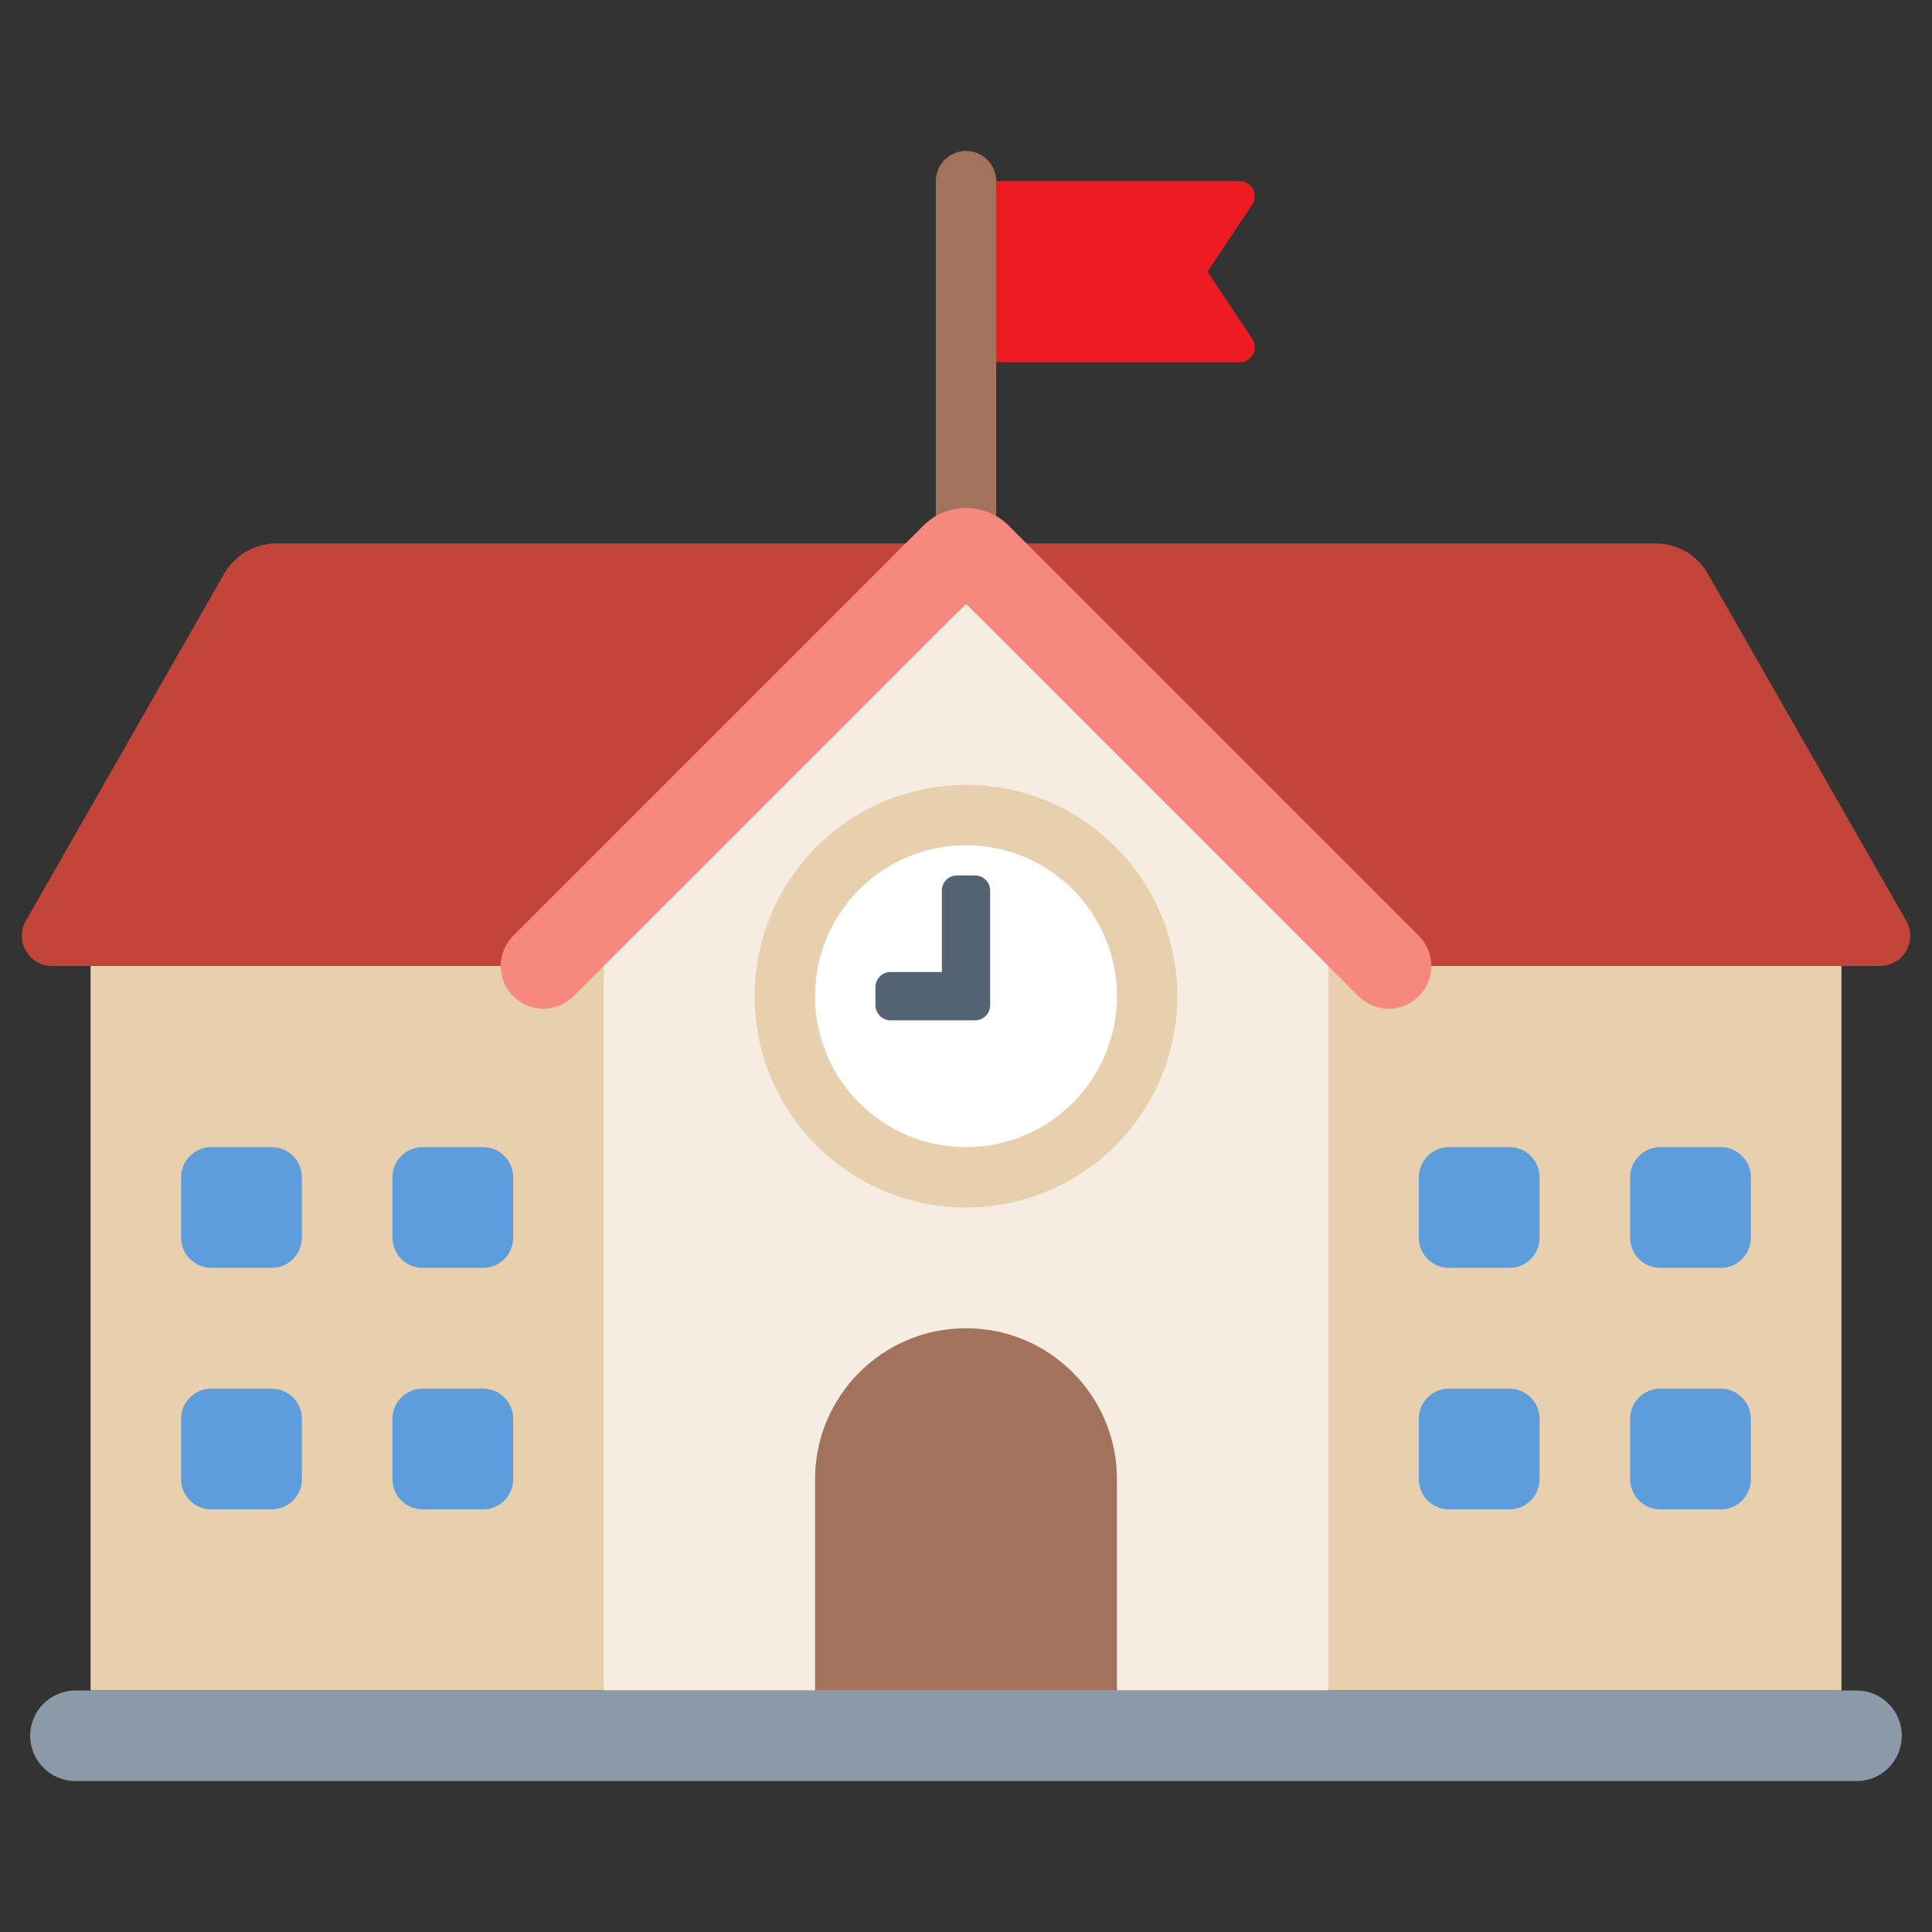 <?xml version="1.0" encoding="UTF-8"?>
<svg width="32px" height="32px" viewBox="0 0 32 32" version="1.1" xmlns="http://www.w3.org/2000/svg" xmlns:xlink="http://www.w3.org/1999/xlink">
    <rect x="0" y="0" width="32" height="32" fill="#333333" stroke="none"/>
    <title>icon-oth-school</title>
    <g id="Icons---colored" stroke="none" stroke-width="1" fill="none" fill-rule="evenodd">
        <g id="icon-oth-school">
            <rect id="Box" x="0" y="0" width="32" height="32"></rect>
            <g id="Group" transform="translate(0.362, 2.5)">
                <path d="M4.219,6.5 L27.058,6.5 C27.417,6.5 27.748,6.692 27.926,7.004 L31.211,12.752 C31.348,12.992 31.265,13.297 31.025,13.434 C30.949,13.477 30.864,13.5 30.777,13.5 L0.5,13.5 C0.224,13.5 0,13.276 0,13 C0,12.913 0.023,12.827 0.066,12.752 L3.35,7.004 C3.529,6.692 3.86,6.5 4.219,6.5 Z" id="Rectangle" fill="#C34539"></path>
                <polygon id="Rectangle" fill="#E8CFAD" points="1.138 25.5 1.138 13.5 30.138 13.5 30.138 25.5"></polygon>
                <polygon id="Rectangle" fill="#F6EDE2" points="9.638 13.184 15.638 7.5 21.638 13.184 21.638 25.5 9.638 25.5"></polygon>
                <g id="Group-2" transform="translate(12.138, 10.5)">
                    <circle id="Oval" fill="#E8CFAD" cx="3.5" cy="3.5" r="3.5"></circle>
                    <circle id="Oval" fill="#FFFFFF" cx="3.5" cy="3.5" r="2.5"></circle>
                    <path d="M3.35,1.5 L3.65,1.5 C3.788,1.5 3.9,1.612 3.9,1.75 L3.9,3.65 C3.9,3.788 3.788,3.9 3.65,3.9 L2.25,3.9 C2.112,3.9 2,3.788 2,3.65 L2,3.35 C2,3.212 2.112,3.1 2.25,3.1 L3.1,3.1 L3.1,1.75 C3.1,1.612 3.212,1.5 3.35,1.5 Z" id="Rectangle" fill="#556474"></path>
                </g>
                <path d="M16.138,0.5 L20.171,0.5 C20.309,0.5 20.421,0.612 20.421,0.75 C20.421,0.799 20.407,0.848 20.379,0.889 L19.638,2 L20.379,3.111 C20.456,3.226 20.425,3.381 20.31,3.458 C20.269,3.485 20.221,3.5 20.171,3.5 L16.138,3.5 L16.138,0.5 Z" id="Rectangle" fill="#ED1C24"></path>
                <path d="M15.638,0 C15.915,0 16.138,0.224 16.138,0.5 L16.138,6.5 L15.138,6.5 L15.138,0.5 C15.138,0.224 15.362,0 15.638,0 Z" id="Rectangle" fill="#A3725C"></path>
                <path d="M16.346,6.207 L23.138,13 C23.415,13.276 23.415,13.724 23.138,14 C22.862,14.276 22.415,14.276 22.138,14 L15.638,7.5 L9.138,14 C8.862,14.276 8.415,14.276 8.138,14 C7.862,13.724 7.862,13.276 8.138,13 L14.931,6.207 C15.322,5.817 15.955,5.817 16.346,6.207 Z" id="Rectangle" fill="#F7887D"></path>
                <path d="M15.638,19.5 C17.019,19.5 18.138,20.619 18.138,22 L18.138,25.5 L13.138,25.5 L13.138,22 C13.138,20.619 14.258,19.5 15.638,19.5 Z" id="Rectangle" fill="#A3725C"></path>
                <path d="M4.138,20.5 C4.415,20.5 4.638,20.724 4.638,21 L4.638,22 C4.638,22.276 4.415,22.5 4.138,22.5 L3.138,22.5 C2.862,22.5 2.638,22.276 2.638,22 L2.638,21 C2.638,20.724 2.862,20.5 3.138,20.5 L4.138,20.5 Z M7.638,20.5 C7.915,20.5 8.138,20.724 8.138,21 L8.138,22 C8.138,22.276 7.915,22.5 7.638,22.5 L6.638,22.5 C6.362,22.5 6.138,22.276 6.138,22 L6.138,21 C6.138,20.724 6.362,20.5 6.638,20.5 L7.638,20.5 Z M4.138,16.5 C4.415,16.5 4.638,16.724 4.638,17 L4.638,18 C4.638,18.276 4.415,18.5 4.138,18.5 L3.138,18.5 C2.862,18.5 2.638,18.276 2.638,18 L2.638,17 C2.638,16.724 2.862,16.5 3.138,16.5 L4.138,16.5 Z M7.638,16.5 C7.915,16.5 8.138,16.724 8.138,17 L8.138,18 C8.138,18.276 7.915,18.5 7.638,18.5 L6.638,18.5 C6.362,18.5 6.138,18.276 6.138,18 L6.138,17 C6.138,16.724 6.362,16.5 6.638,16.5 L7.638,16.5 Z" id="Shape" fill="#5E9DDC"></path>
                <path d="M24.638,20.5 C24.915,20.5 25.138,20.724 25.138,21 L25.138,22 C25.138,22.276 24.915,22.5 24.638,22.5 L23.638,22.5 C23.362,22.5 23.138,22.276 23.138,22 L23.138,21 C23.138,20.724 23.362,20.5 23.638,20.5 L24.638,20.5 Z M28.138,20.5 C28.415,20.5 28.638,20.724 28.638,21 L28.638,22 C28.638,22.276 28.415,22.5 28.138,22.5 L27.138,22.5 C26.862,22.5 26.638,22.276 26.638,22 L26.638,21 C26.638,20.724 26.862,20.5 27.138,20.5 L28.138,20.5 Z M24.638,16.5 C24.915,16.5 25.138,16.724 25.138,17 L25.138,18 C25.138,18.276 24.915,18.5 24.638,18.5 L23.638,18.5 C23.362,18.5 23.138,18.276 23.138,18 L23.138,17 C23.138,16.724 23.362,16.5 23.638,16.5 L24.638,16.5 Z M28.138,16.5 C28.415,16.5 28.638,16.724 28.638,17 L28.638,18 C28.638,18.276 28.415,18.5 28.138,18.5 L27.138,18.5 C26.862,18.5 26.638,18.276 26.638,18 L26.638,17 C26.638,16.724 26.862,16.5 27.138,16.5 L28.138,16.5 Z" id="Shape" fill="#5E9DDC"></path>
                <path d="M0.888,25.5 L30.388,25.5 C30.803,25.5 31.138,25.836 31.138,26.25 C31.138,26.664 30.803,27 30.388,27 L0.888,27 C0.474,27 0.138,26.664 0.138,26.25 C0.138,25.836 0.474,25.5 0.888,25.5 Z" id="Rectangle" fill="#8C99A8"></path>
            </g>
        </g>
    </g>
</svg>